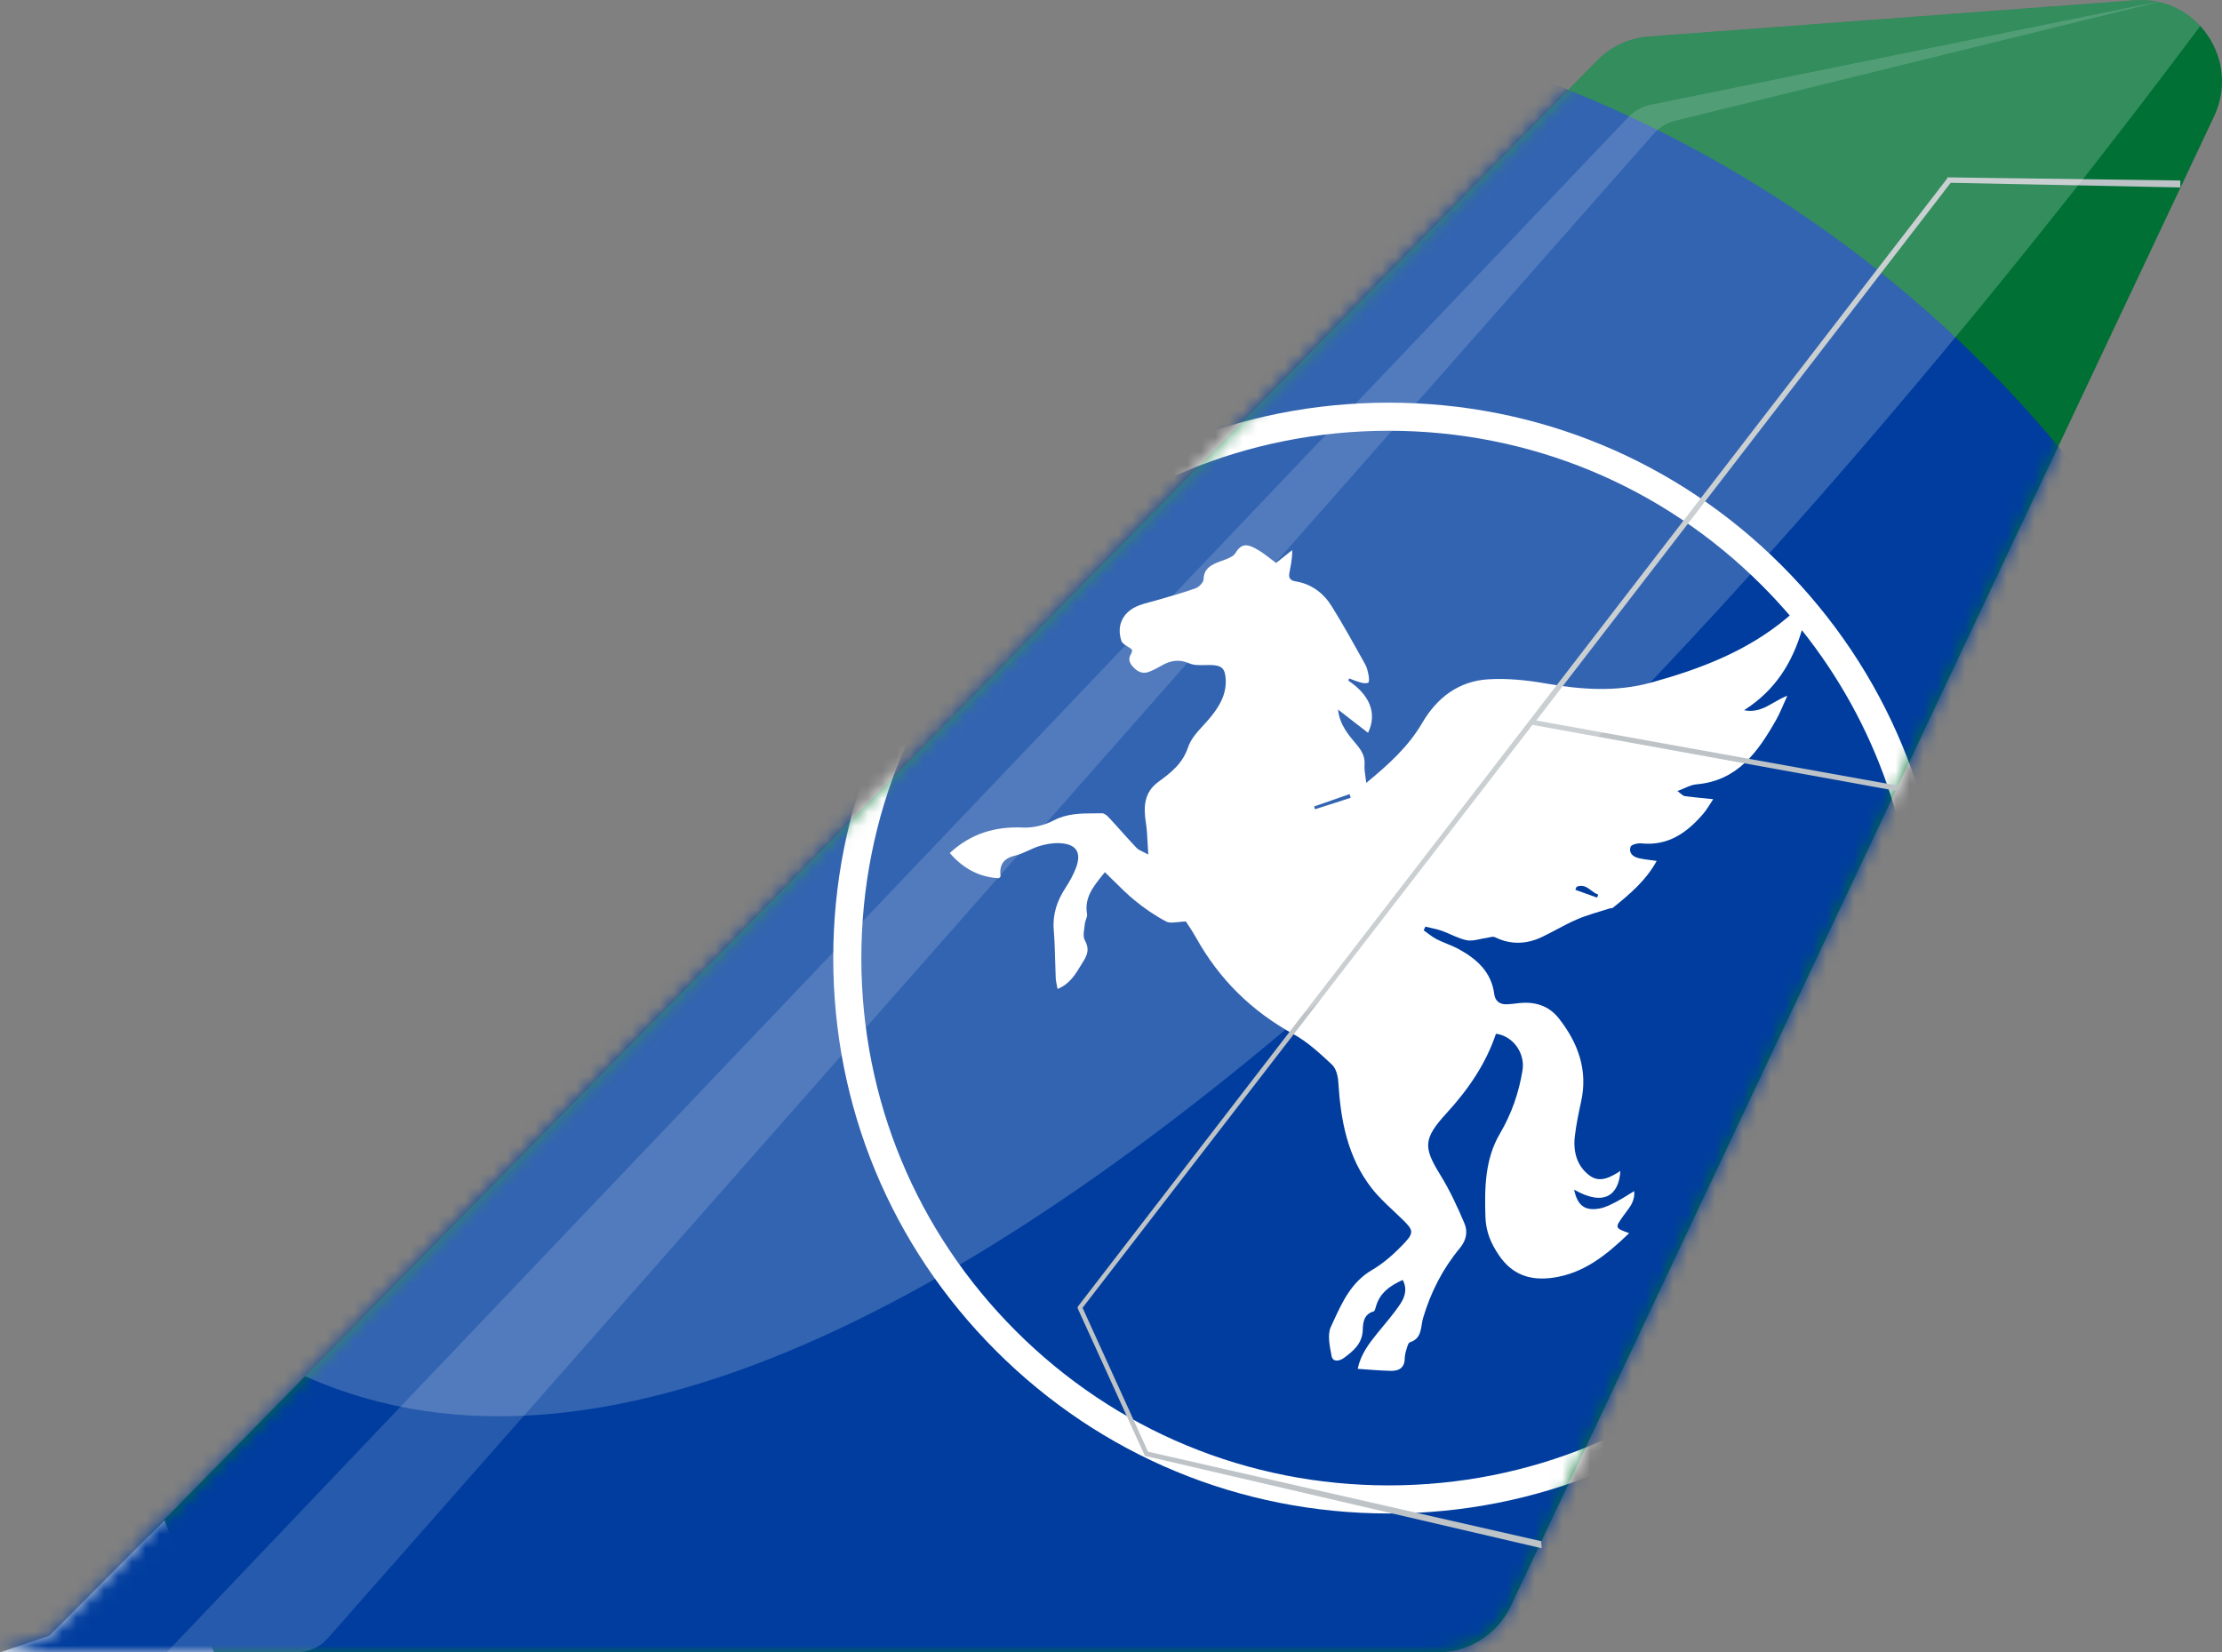 <svg width="160" height="119" viewBox="0 0 160 119" fill="none" xmlns="http://www.w3.org/2000/svg">
<rect x="0" y="0" width="160" height="119" fill="#808080" stroke="none"/>
<path d="M159.427 8.39L108.799 115.651C107.834 117.697 105.786 119 103.538 119H14.544C9.964 119 7.747 113.352 11.089 110.196L115.005 4.356C115.995 3.348 117.313 2.735 118.717 2.63L153.735 0.017C158.192 -0.316 161.346 4.324 159.427 8.39Z" fill="#007034"/>
<path d="M3.556 117.81L11.852 109.48L15.407 119H0L3.556 117.81Z" fill="#D7DDE5"/>
<mask id="mask0_83_5282" style="mask-type:alpha" maskUnits="userSpaceOnUse" x="0" y="0" width="160" height="119">
<path d="M159.427 8.39L108.799 115.651C107.834 117.697 105.786 119 103.538 119H14.544C9.964 119 7.747 113.352 11.089 110.196L115.005 4.356C115.995 3.348 117.313 2.735 118.717 2.63L153.735 0.017C158.192 -0.316 161.346 4.324 159.427 8.39Z" fill="#BED600"/>
<path d="M3.556 117.81L11.852 109.48L15.407 119H0L3.556 117.81Z" fill="#BED600"/>
</mask>
<g mask="url(#mask0_83_5282)">
<circle cx="79.5" cy="89.5" r="89.5" fill="#003D9E"/>
<path fill-rule="evenodd" clip-rule="evenodd" d="M128.283 97.283C120.729 104.84 110.686 109 100 109C89.314 109 79.271 104.84 71.717 97.283C64.16 89.729 60 79.686 60 69C60 58.314 64.16 48.271 71.714 40.714C79.271 33.16 89.314 29 100 29C110.686 29 120.731 33.163 128.286 40.717C135.84 48.271 140 58.314 140 69C140 79.686 135.84 89.729 128.283 97.283ZM126.854 42.146C119.68 34.974 110.143 31.023 100 31.023C89.857 31.023 80.32 34.974 73.146 42.146C65.974 49.32 62.023 58.857 62.023 69C62.023 79.146 65.972 88.68 73.146 95.854C80.32 103.026 89.854 106.977 100 106.977C110.146 106.977 119.68 103.028 126.854 95.854C134.026 88.68 137.977 79.143 137.977 69C137.977 60.316 135.081 52.076 129.747 45.383C129.065 47.678 127.876 49.692 125.588 51.148C126.465 51.326 127.086 50.968 127.738 50.593C128.042 50.417 128.353 50.239 128.7 50.108C128.391 50.783 128.18 51.34 127.891 51.851C126.589 54.143 125.123 56.234 122.151 56.488C121.726 56.526 121.314 56.777 120.786 56.971C121.06 57.166 121.177 57.314 121.311 57.334C121.966 57.425 122.623 57.48 123.363 57.557C123.12 57.917 122.917 58.291 122.648 58.605C121.477 59.971 120.117 60.94 118.183 60.74C117.926 60.714 117.477 60.82 117.417 60.98C117.257 61.411 117.574 61.703 117.986 61.8C118.265 61.868 118.551 61.905 118.859 61.944C118.999 61.962 119.143 61.98 119.294 62.003C118.523 63.414 117.346 64.408 116.143 65.374C116.114 65.398 116.072 65.405 116.027 65.41C115.98 65.415 115.928 65.416 115.886 65.431C115.103 65.686 114.297 65.891 113.546 66.217C113.057 66.426 112.586 66.677 112.114 66.927C111.753 67.12 111.392 67.312 111.023 67.486C109.908 68.008 108.786 68.054 107.651 67.497C107.535 67.44 107.373 67.478 107.212 67.515C107.144 67.53 107.078 67.546 107.014 67.554C106.866 67.573 106.714 67.605 106.563 67.637C106.238 67.706 105.913 67.775 105.614 67.714C105.329 67.657 105.054 67.554 104.781 67.438C104.455 67.3 104.131 67.145 103.797 67.028C103.423 66.897 103.026 66.834 102.637 66.737C102.597 66.825 102.557 66.911 102.517 67C102.66 67.1 102.798 67.208 102.938 67.312C103.101 67.434 103.267 67.549 103.446 67.64C103.686 67.763 103.937 67.866 104.187 67.968C104.476 68.086 104.765 68.204 105.037 68.354C106.34 69.068 107.391 69.997 107.597 71.594C107.66 72.085 107.98 72.346 108.486 72.328C108.754 72.32 109.023 72.288 109.288 72.254C110.463 72.105 111.5 72.397 112.243 73.337C113.631 75.103 114.357 77.066 113.849 79.354C113.669 80.163 113.503 80.977 113.403 81.8C113.263 82.934 113.543 84 114.491 84.683C115.226 85.211 115.989 84.771 116.68 84.331C116.574 86.06 115.514 86.92 113.349 85.677C113.583 86.817 114.117 87.234 115.2 87.031C115.608 86.954 115.997 86.751 116.374 86.557C116.669 86.407 116.95 86.231 117.247 86.046C117.385 85.96 117.526 85.872 117.674 85.783C117.735 86.447 117.411 86.875 117.091 87.296C117.034 87.372 116.977 87.447 116.923 87.523C116.594 87.982 116.431 88.21 116.481 88.372C116.532 88.531 116.792 88.625 117.311 88.811C115.703 90.36 114.046 91.728 111.766 92.028C110.174 92.24 108.877 91.803 107.926 90.391C107.357 89.548 107 88.714 106.963 87.674C106.894 85.585 106.92 83.491 107.997 81.657C108.846 80.211 109.366 78.714 109.631 77.085C109.831 75.863 108.971 74.614 107.72 74.451C106.989 76.626 105.714 78.474 104.177 80.154C102.457 82.031 102.491 82.634 103.72 84.628C104.394 85.725 104.946 86.911 105.448 88.1C105.703 88.7 105.597 89.314 105.111 89.9C103.883 91.38 103.017 93.074 102.471 94.928C102.426 95.082 102.399 95.246 102.373 95.411C102.289 95.93 102.204 96.454 101.526 96.668C101.486 96.681 101.453 96.718 101.423 96.768C101.356 96.881 101.31 97.064 101.269 97.197C101.203 97.411 101.151 97.634 101.149 97.857C101.134 98.537 100.7 98.743 100.134 98.728C99.357 98.711 98.58 98.637 97.763 98.583C97.98 97.548 98.557 96.788 99.16 96.04C99.726 95.343 100.323 94.668 100.82 93.925C101.149 93.437 101.36 92.851 101.006 92.18C100.077 92.603 99.337 93.123 99.069 94.128C99.037 94.243 98.991 94.422 98.917 94.445C98.217 94.64 98.146 95.217 98.129 95.78C98.1 96.757 97.451 97.303 96.76 97.805C96.471 98.017 95.974 98.134 95.883 97.651C95.751 96.963 95.566 96.123 95.834 95.551C95.894 95.422 95.954 95.292 96.014 95.162C96.662 93.752 97.319 92.323 98.803 91.46C99.674 90.951 100.46 90.234 101.154 89.494C101.829 88.774 101.74 88.565 101.037 87.871C100.813 87.65 100.582 87.433 100.352 87.217C99.794 86.694 99.236 86.17 98.771 85.574C97.031 83.34 96.537 80.688 96.368 77.937C96.343 77.503 96.209 76.951 95.917 76.68L95.87 76.635C95.022 75.846 94.147 75.032 93.146 74.483C90.126 72.823 87.789 70.525 86.12 67.52C85.933 67.183 85.719 66.86 85.556 66.614C85.492 66.517 85.436 66.432 85.391 66.363C85.198 66.367 85.014 66.388 84.841 66.407C84.493 66.446 84.193 66.48 83.971 66.365C83.171 65.945 82.409 65.42 81.709 64.846C81.186 64.419 80.704 63.941 80.214 63.455C79.999 63.242 79.782 63.027 79.56 62.814L79.418 62.99C78.713 63.861 78.073 64.652 78.274 65.823C78.295 65.948 78.248 66.082 78.2 66.22C78.163 66.324 78.126 66.429 78.117 66.534C78.08 66.931 77.946 67.414 78.114 67.714C78.426 68.271 78.346 68.688 78.04 69.18C77.978 69.279 77.918 69.379 77.858 69.479C77.438 70.178 77.019 70.875 76.151 71.223C76.135 71.129 76.116 71.041 76.099 70.956C76.062 70.779 76.028 70.616 76.02 70.454C76.001 70.036 75.99 69.617 75.979 69.198C75.958 68.449 75.938 67.7 75.877 66.954C75.786 65.82 76.129 64.846 76.74 63.917C77.031 63.471 77.294 62.988 77.483 62.491C77.897 61.374 77.492 60.771 76.277 60.723C75.797 60.703 75.291 60.794 74.831 60.937C74.563 61.019 74.305 61.138 74.047 61.256C73.732 61.401 73.417 61.546 73.086 61.623C72.24 61.823 71.946 62.3 72.046 63.114C72.047 63.132 72.025 63.154 71.993 63.185C71.975 63.203 71.953 63.223 71.931 63.248C70.463 63.177 69.303 62.494 68.391 61.434C69.911 60.028 71.669 59.505 73.68 59.6C74.406 59.631 75.223 59.428 75.871 59.088C76.835 58.585 77.83 58.58 78.831 58.576C79.005 58.575 79.18 58.575 79.354 58.571C79.517 58.568 79.714 58.734 79.84 58.871C80.514 59.594 81.157 60.346 81.837 61.06C82.011 61.243 82.291 61.325 82.686 61.543C82.662 61.225 82.647 60.935 82.633 60.664C82.605 60.134 82.58 59.675 82.508 59.225C82.329 58.097 82.397 57.054 83.394 56.323C84.317 55.648 85.154 55.003 85.557 53.8C85.749 53.223 86.202 52.727 86.652 52.236C86.826 52.046 86.999 51.856 87.157 51.663C87.814 50.863 88.317 50.003 88.26 48.925C88.217 48.126 87.969 47.914 87.168 47.894C87.031 47.89 86.89 47.894 86.748 47.897C86.36 47.907 85.968 47.917 85.646 47.777C84.891 47.448 84.266 47.571 83.614 47.951C83.343 48.108 83.063 48.254 82.771 48.371C82.323 48.554 81.954 48.414 81.623 48.068C81.326 47.76 81.206 47.457 81.46 47.063C81.511 46.983 81.511 46.869 81.511 46.808C81.511 46.795 81.511 46.784 81.511 46.777C81.209 46.54 80.826 46.394 80.746 46.151C80.377 45.017 80.871 44.048 82 43.608C82.457 43.431 82.943 43.337 83.414 43.194C84.311 42.928 85.22 42.685 86.097 42.365C86.34 42.274 86.657 41.948 86.666 41.723C86.689 41.026 87.091 40.745 87.646 40.514C87.846 40.43 88.078 40.358 88.295 40.273C88.589 40.158 88.857 40.022 88.98 39.808C89.42 39.051 89.926 39.245 90.428 39.514C90.814 39.721 91.165 39.991 91.494 40.245C91.629 40.349 91.76 40.45 91.888 40.543C92.062 40.405 92.271 40.237 92.496 40.056L93.046 39.617C93.063 40.266 92.928 40.774 92.84 41.294C92.783 41.623 92.911 41.808 93.3 41.871C94.428 42.054 95.297 42.708 95.886 43.651C96.743 45.023 97.52 46.443 98.309 47.854C98.446 48.1 98.5 48.403 98.557 48.685C98.588 48.848 98.588 49.14 98.52 49.168C98.458 49.194 98.386 49.205 98.311 49.205C98.197 49.205 98.076 49.181 97.969 49.151C97.689 49.077 97.417 48.957 97.143 48.857C97.134 48.884 97.126 48.911 97.119 48.939C97.111 48.967 97.103 48.995 97.094 49.023C98.574 50.008 99.209 51.325 98.509 52.777L98.465 52.743C97.783 52.215 97.112 51.696 96.346 51.1C96.474 52.225 97.106 52.934 97.703 53.645C98.063 54.077 98.303 54.503 98.257 55.091C98.238 55.343 98.275 55.598 98.317 55.896C98.339 56.046 98.362 56.208 98.38 56.385C100 55.051 101.417 53.763 102.406 52.071C103.474 50.245 105.026 49.063 107.134 48.925C108.529 48.834 109.963 48.988 111.343 49.228C113.886 49.668 116.371 49.857 118.923 49.151C122.437 48.177 125.78 46.908 128.617 44.545C128.704 44.474 128.79 44.401 128.875 44.328C128.233 43.579 127.559 42.851 126.854 42.146ZM115.043 64.534L115 64.643C114.48 64.457 113.96 64.271 113.437 64.085C113.469 64.011 113.497 63.937 113.526 63.863C113.99 63.683 114.285 63.905 114.579 64.128C114.739 64.248 114.899 64.369 115.086 64.425L115.043 64.534ZM97.26 57.457C96.403 57.731 95.546 58.008 94.689 58.283C94.67 58.229 94.653 58.174 94.637 58.12L94.626 58.083L97.18 57.191C97.193 57.236 97.206 57.28 97.22 57.324C97.234 57.368 97.247 57.413 97.26 57.457Z" fill="white"/>
</g>
<g style="mix-blend-mode:multiply">
<path d="M111 111C110.948 111.119 111.038 111.376 111 111.5L82.44 104.85L77.598 94.22L77.602 94.112L140.213 12.85L140.215 12.773L157 13L157 13.5L140.463 13.166L110.62 51.891L136.658 56.581C136.604 56.705 136.543 56.826 136.476 56.944L110.348 52.206L77.953 94.186L82.665 104.549L111 111Z" fill="#BDC3C7"/>
</g>
<path d="M117.267 8.419L12 119H21.356C22.217 119 23.037 118.63 23.607 117.983L119.081 9.63C119.486 9.171 120.021 8.847 120.615 8.701L156 0L118.842 7.547C118.24 7.669 117.69 7.974 117.267 8.419Z" fill="white" fill-opacity="0.15"/>
<path fill-rule="evenodd" clip-rule="evenodd" d="M158.435 1.876C157.301 0.638 155.637 -0.125 153.735 0.017L118.717 2.63C117.313 2.735 115.995 3.348 115.005 4.356L21.97 99.114C66.276 118.966 136.751 30.938 158.435 1.876Z" fill="white" fill-opacity="0.2"/>
</svg>
